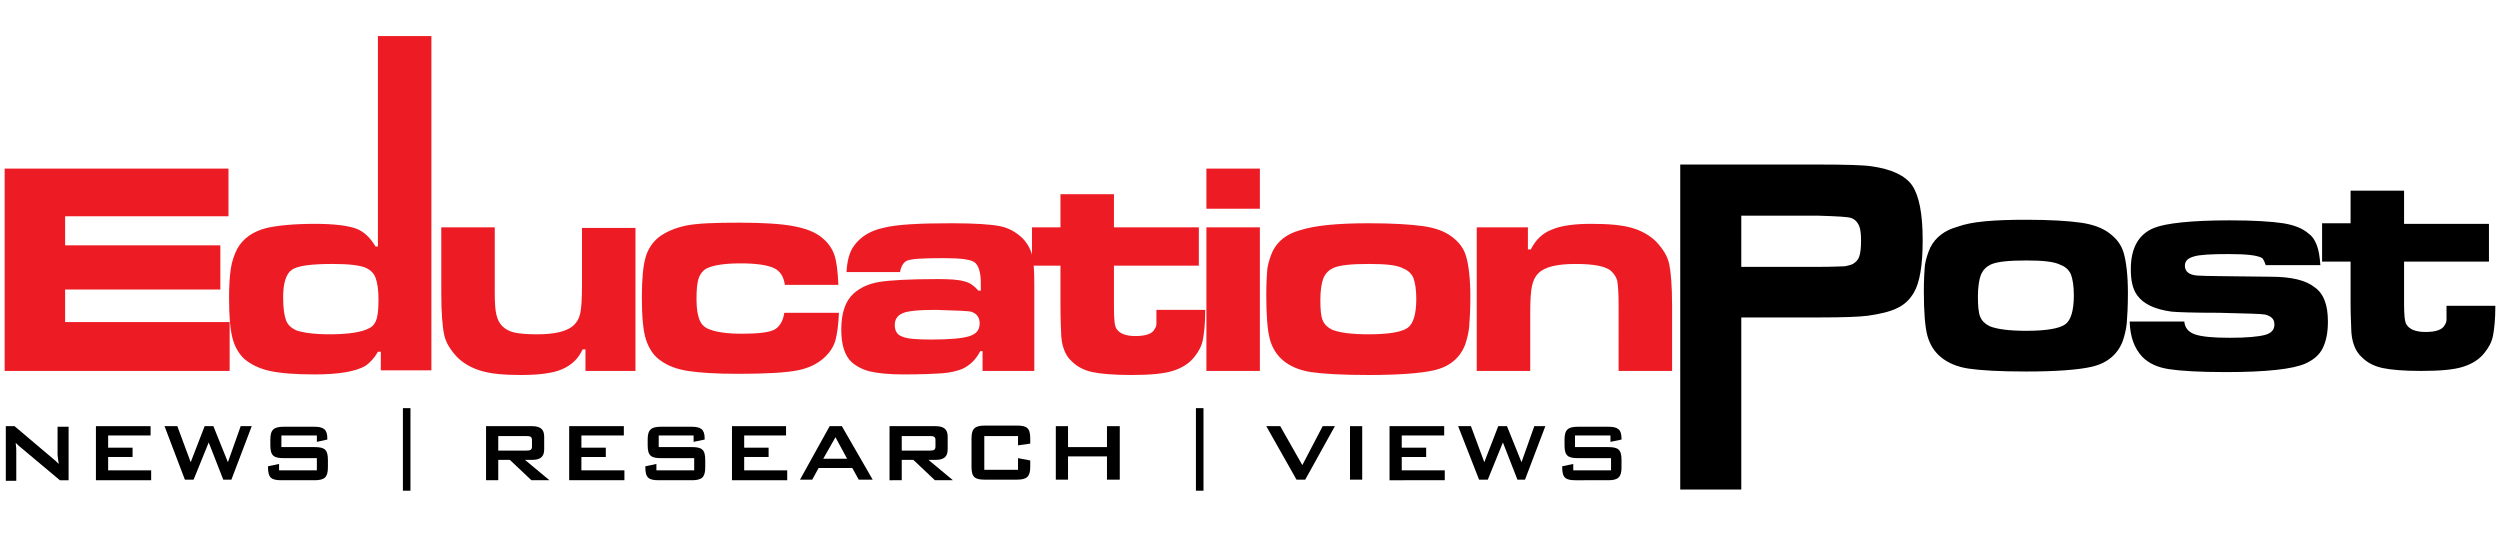 <?xml version="1.0" encoding="UTF-8"?> <svg xmlns="http://www.w3.org/2000/svg" xmlns:xlink="http://www.w3.org/1999/xlink" version="1.1" id="Layer_1" x="0px" y="0px" viewBox="0 0 430 93" style="enable-background:new 0 0 430 93;" xml:space="preserve"> <style type="text/css"> .st0{fill:none;} .st1{fill:#ED1C24;} </style> <rect class="st0" width="430" height="93"></rect> <path d="M289,84.2V28.3h23.8c4.7,0,7.8,0.1,9.1,0.3c3.5,0.5,5.8,1.6,7,3.3c1.2,1.8,1.8,4.9,1.8,9.4c0,4.3-0.5,7.3-1.5,9 c-0.7,1.2-1.6,2.1-2.9,2.7c-1.2,0.6-2.9,1-5,1.3c-1.5,0.2-4.3,0.3-8.5,0.3h-13.3v29.6H289L289,84.2z M299.6,45.9h13.3 c2.4,0,3.9-0.1,4.4-0.1c0.5-0.1,1-0.2,1.4-0.4c0.5-0.3,0.9-0.7,1.1-1.3c0.2-0.6,0.3-1.5,0.3-2.7c0-1.2-0.1-2.1-0.4-2.7 c-0.3-0.6-0.7-1-1.3-1.2c-0.5-0.2-2.3-0.3-5.6-0.4h-13.3V45.9L299.6,45.9z M348.5,37.8c4.2,0,7.3,0.2,9.4,0.5 c2.1,0.3,3.7,0.9,4.9,1.8c1.2,0.9,2.1,2,2.5,3.5c0.4,1.4,0.7,3.7,0.7,6.8c0,2.3-0.1,4-0.2,5.2c-0.1,1.1-0.4,2.2-0.7,3.1 c-0.9,2.3-2.7,3.8-5.4,4.4c-2.2,0.5-6,0.8-11.2,0.8c-4.6,0-7.9-0.2-9.9-0.5c-2-0.3-3.6-1-4.8-2c-1.1-0.9-1.9-2.2-2.3-3.7 c-0.4-1.5-0.6-4.1-0.6-7.6c0-2,0.1-3.6,0.2-4.6c0.2-1.1,0.5-2,0.9-2.9c0.9-1.8,2.5-3,4.7-3.6C339.1,38.1,343,37.8,348.5,37.8 L348.5,37.8z M348.6,44.8c-3.1,0-5.1,0.2-6.2,0.7c-0.8,0.4-1.3,0.9-1.7,1.8c-0.3,0.8-0.5,2.1-0.5,3.7c0,1.6,0.1,2.8,0.4,3.5 c0.3,0.7,0.8,1.2,1.6,1.6c1.2,0.5,3.3,0.8,6.3,0.8c3.5,0,5.7-0.4,6.7-1.1c1-0.7,1.5-2.4,1.5-5c0-1.6-0.2-2.8-0.5-3.6 c-0.3-0.7-0.9-1.3-1.7-1.6C353.4,45,351.4,44.8,348.6,44.8L348.6,44.8z M366.3,55.3h9.4c0.1,1.1,0.7,1.8,1.8,2.2 c1.1,0.4,3.1,0.6,6,0.6c3,0,5-0.2,6.1-0.5c1.1-0.3,1.6-0.9,1.6-1.8c0-0.9-0.5-1.4-1.6-1.7c-0.5-0.1-3.1-0.2-7.9-0.3 c-4.5,0-7.2-0.1-8.2-0.2c-2.9-0.4-4.8-1.3-5.9-2.8c-0.8-1.1-1.1-2.6-1.1-4.5c0-3.6,1.3-6,4-7.1c2-0.8,6.4-1.3,13-1.3 c4.2,0,7.2,0.2,9.2,0.5c1.9,0.3,3.4,0.9,4.4,1.8c0.7,0.5,1.1,1.2,1.4,2c0.3,0.8,0.5,1.9,0.6,3.4h-9.4c-0.2-0.6-0.4-1-0.6-1.2 c-0.8-0.5-2.7-0.7-5.8-0.7c-2.9,0-4.9,0.1-5.9,0.4c-1.1,0.3-1.6,0.8-1.6,1.6c0,1,0.7,1.6,2.2,1.7c1.2,0.1,5.4,0.1,12.6,0.2 c3.5,0,6,0.6,7.5,1.8c1.6,1.1,2.3,3.1,2.3,5.9c0,1.9-0.3,3.4-0.9,4.6c-0.6,1.2-1.6,2-2.9,2.6c-2.2,1-6.8,1.5-13.8,1.5 c-4.5,0-7.7-0.2-9.7-0.5c-2-0.3-3.5-1-4.6-2.1C367.1,59.9,366.4,58,366.3,55.3L366.3,55.3z M404.3,32.8h9.2v5.7h14.6V45h-14.6v7.2 c0,1.9,0.1,3.1,0.4,3.6c0.5,0.8,1.5,1.3,3.3,1.3c1.8,0,2.9-0.4,3.3-1.2c0.2-0.3,0.3-0.6,0.3-0.9c0-0.3,0-1.1,0-2.4h8.4 c0,2.4-0.2,4.1-0.4,5.1c-0.2,1.1-0.7,2-1.4,2.9c-0.9,1.2-2.2,2-3.8,2.5c-1.6,0.5-4,0.7-7.2,0.7c-3,0-5.2-0.2-6.6-0.5 c-1.4-0.3-2.6-0.9-3.5-1.8c-0.7-0.6-1.1-1.3-1.4-2.1c-0.3-0.8-0.5-1.8-0.5-3.2c0-0.5-0.1-1.8-0.1-4V45h-4.9v-6.6h4.9V32.8 L404.3,32.8z"></path> <path class="st1" d="M0.8,29h38.5v8.2H11.2v5h26.7v7.6H11.2v5.6h28.3v8.4H0.8V29L0.8,29z M74.2,6.2v57.5h-8.7v-3.2H65 c-0.6,1.1-1.4,1.9-2.1,2.4c-1.7,1-4.6,1.5-8.8,1.5c-3.3,0-5.9-0.2-7.7-0.6c-1.8-0.4-3.2-1.1-4.3-2c-1-0.9-1.7-2.1-2.1-3.6 c-0.4-1.5-0.6-3.8-0.6-6.9c0-2.1,0.1-3.8,0.3-5.1c0.2-1.3,0.6-2.4,1.1-3.4c1-1.8,2.7-3,5.1-3.6c1.8-0.4,4.5-0.7,8.3-0.7 c3.2,0,5.6,0.3,7,0.8c1.4,0.5,2.5,1.6,3.4,3.1H65V6.2H74.2L74.2,6.2z M57.2,45.4c-3.6,0-6,0.3-7,1c-1,0.7-1.5,2.3-1.5,4.7 c0,1.9,0.2,3.2,0.5,4c0.3,0.8,0.9,1.3,1.7,1.7c1.1,0.4,3,0.7,5.8,0.7c3.4,0,5.7-0.4,6.9-1.1c0.6-0.3,1-0.9,1.2-1.6 c0.2-0.7,0.3-1.8,0.3-3.3c0-1.7-0.2-2.9-0.5-3.7c-0.3-0.8-0.8-1.3-1.6-1.7C61.9,45.6,59.9,45.4,57.2,45.4L57.2,45.4z M109.4,63.8 h-8.7v-3.7h-0.5c-0.7,1.6-1.9,2.7-3.5,3.4c-1.6,0.7-4,1-7.1,1c-2.9,0-5.1-0.2-6.8-0.7c-1.7-0.5-3.1-1.3-4.2-2.4 c-1.1-1.2-1.9-2.4-2.2-3.8c-0.3-1.4-0.5-3.8-0.5-7.1V39.1h9.2v11.3c0,1.8,0.1,3.1,0.3,3.8c0.2,0.8,0.5,1.4,1,1.9 c0.5,0.5,1.2,0.9,2.1,1.1c0.9,0.2,2.2,0.3,3.9,0.3c3,0,5-0.5,6.1-1.4c0.7-0.6,1.1-1.3,1.3-2.2c0.2-0.9,0.3-2.5,0.3-4.8v-9.9h9.2 V63.8L109.4,63.8z M134.9,53.8h9.4c-0.1,2.1-0.3,3.6-0.6,4.7c-0.3,1.1-0.9,2-1.7,2.8c-1.2,1.2-2.8,2-4.8,2.4 c-2,0.4-5.4,0.6-10.3,0.6c-3.8,0-6.7-0.2-8.6-0.5c-1.9-0.3-3.5-0.9-4.7-1.8c-1.2-0.8-2-2.1-2.5-3.6c-0.5-1.6-0.7-4-0.7-7.3 c0-3,0.2-5.2,0.6-6.7c0.4-1.5,1.2-2.7,2.3-3.6c1.2-0.9,2.8-1.6,4.7-2c2-0.4,5-0.5,9.2-0.5c4.1,0,7.2,0.2,9.3,0.6 c2.1,0.4,3.7,1,4.9,2c1,0.8,1.7,1.8,2.1,2.9c0.4,1.2,0.6,2.9,0.7,5.2H135c-0.2-1.4-0.8-2.4-1.9-2.9c-1.1-0.5-3-0.8-5.7-0.8 c-2.7,0-4.6,0.3-5.7,0.8c-0.7,0.3-1.2,0.9-1.5,1.7c-0.3,0.8-0.4,2-0.4,3.7c0,1.6,0.2,2.7,0.5,3.5c0.3,0.7,0.8,1.3,1.6,1.6 c1.2,0.5,3,0.8,5.7,0.8c2.7,0,4.6-0.2,5.6-0.7C134.1,56.2,134.7,55.2,134.9,53.8L134.9,53.8z M154.8,46.8h-9.2 c0.1-1.9,0.5-3.4,1.2-4.4c1.1-1.6,2.8-2.7,5.1-3.2c2.3-0.6,6.2-0.8,11.8-0.8c4.1,0,6.8,0.2,8.3,0.5c1.5,0.3,2.7,1,3.8,2 c0.8,0.8,1.4,1.8,1.7,2.9c0.3,1.1,0.4,2.8,0.4,5.1v14.9h-8.9v-3.4h-0.4c-0.7,1.4-1.8,2.5-3.2,3.1c-0.8,0.3-1.9,0.6-3.3,0.7 c-1.4,0.1-3.7,0.2-6.7,0.2c-2.5,0-4.4-0.2-5.7-0.5c-1.3-0.3-2.4-0.9-3.2-1.6c-1.2-1.1-1.8-3-1.8-5.6c0-2.9,0.7-4.9,2.1-6.2 c1.1-1,2.6-1.7,4.4-2c1.8-0.3,5.2-0.5,10.1-0.5c2.1,0,3.6,0.1,4.6,0.4c0.9,0.2,1.7,0.8,2.4,1.6h0.4v-1.3c0-1.9-0.4-3.1-1.1-3.6 c-0.7-0.5-2.5-0.7-5.3-0.7c-3.3,0-5.4,0.1-6.2,0.4C155.5,45,155,45.7,154.8,46.8L154.8,46.8z M161,53.3c-3.1,0-5,0.2-5.8,0.6 c-0.9,0.4-1.3,1.1-1.3,2c0,1,0.4,1.7,1.3,2c0.9,0.4,2.6,0.5,5,0.5c3.2,0,5.4-0.2,6.6-0.6c1.2-0.4,1.7-1.1,1.7-2.2c0-1-0.5-1.7-1.5-2 C166.6,53.5,164.6,53.4,161,53.3L161,53.3z M182.4,33.4h9.2v5.7h14.6v6.6h-14.6v7.2c0,1.9,0.1,3.1,0.4,3.6c0.5,0.8,1.5,1.3,3.3,1.3 c1.8,0,2.9-0.4,3.3-1.2c0.2-0.3,0.3-0.6,0.3-0.9c0-0.3,0-1.1,0-2.4h8.4c0,2.4-0.2,4.1-0.4,5.1c-0.2,1.1-0.7,2-1.4,2.9 c-0.9,1.2-2.2,2-3.8,2.5c-1.6,0.5-4,0.7-7.2,0.7c-2.9,0-5.2-0.2-6.6-0.5c-1.4-0.3-2.6-0.9-3.5-1.8c-0.7-0.6-1.1-1.3-1.4-2.1 c-0.3-0.8-0.5-1.8-0.5-3.2c0-0.5-0.1-1.8-0.1-4v-7.2h-4.9v-6.6h4.9V33.4L182.4,33.4z M207.5,39.1h9.2v24.7h-9.2V39.1L207.5,39.1z M207.5,29h9.2v6.9h-9.2V29L207.5,29z M235.4,38.4c4.2,0,7.3,0.2,9.4,0.5c2.1,0.3,3.7,0.9,4.9,1.8c1.2,0.9,2.1,2,2.5,3.5 c0.4,1.4,0.7,3.7,0.7,6.8c0,2.3-0.1,4-0.2,5.2c-0.1,1.1-0.4,2.2-0.7,3.1c-0.9,2.3-2.7,3.8-5.4,4.4c-2.2,0.5-6,0.8-11.2,0.8 c-4.6,0-7.9-0.2-9.9-0.5c-2-0.3-3.6-1-4.8-2c-1.1-0.9-1.9-2.2-2.3-3.7c-0.4-1.5-0.6-4.1-0.6-7.6c0-2,0.1-3.6,0.2-4.6 c0.2-1.1,0.5-2,0.9-2.9c0.9-1.8,2.5-3,4.7-3.6C226.1,38.8,229.9,38.4,235.4,38.4L235.4,38.4z M235.5,45.4c-3.1,0-5.1,0.2-6.2,0.7 c-0.8,0.4-1.3,0.9-1.7,1.8c-0.3,0.8-0.5,2.1-0.5,3.7c0,1.6,0.1,2.8,0.4,3.5c0.3,0.7,0.8,1.2,1.6,1.6c1.2,0.5,3.3,0.8,6.3,0.8 c3.5,0,5.7-0.4,6.7-1.1c1-0.7,1.5-2.4,1.5-5c0-1.6-0.2-2.8-0.5-3.6c-0.3-0.7-0.9-1.3-1.7-1.6C240.4,45.6,238.4,45.4,235.5,45.4 L235.5,45.4z M254.1,39.1h8.7v3.8h0.5c0.8-1.6,2-2.8,3.6-3.4c1.6-0.7,3.9-1,6.8-1c3,0,5.3,0.2,7,0.7c1.7,0.5,3.1,1.3,4.2,2.4 c1.1,1.2,1.9,2.4,2.2,3.8c0.3,1.4,0.5,3.8,0.5,7.2v11.2h-9.2V52.5c0-2-0.1-3.3-0.2-4c-0.1-0.7-0.5-1.3-1-1.8c-0.9-0.9-3-1.3-6.2-1.3 c-3.2,0-5.3,0.5-6.4,1.6c-0.6,0.6-0.9,1.3-1.1,2.2c-0.2,0.9-0.3,2.4-0.3,4.7v9.9h-9.2V39.1L254.1,39.1z"></path> <g> <path d="M1,73.3h1.5L9,78.8c0.4,0.3,0.7,0.6,1.1,1C10,79,9.9,78.5,9.9,78.2v-4.8h1.9v9.2h-1.5l-6.8-5.7c-0.3-0.2-0.5-0.5-0.8-0.7 c0.1,0.7,0.1,1.2,0.1,1.5v5H1V73.3z"></path> <path d="M16.5,73.3h9.4v1.6h-7.3V77h4.2v1.6h-4.2v2.3H26v1.7h-9.5V73.3z"></path> <path d="M28.3,73.3h2.2l2.3,6.2l2.4-6.2h1.5l2.5,6.2l2.2-6.2h1.9l-3.5,9.2h-1.4l-2.5-6.4l-2.6,6.4h-1.5L28.3,73.3z"></path> <path d="M48.4,74.9v2h5.7c1.7,0,2.3,0.4,2.3,2.2v1.3c0,1.7-0.6,2.2-2.3,2.2h-5.7c-1.7,0-2.3-0.4-2.3-2.2v-0.2l1.9-0.4v1.1h6.5v-2.1 h-5.7c-1.7,0-2.3-0.4-2.3-2.2v-1c0-1.7,0.6-2.2,2.3-2.2h5.2c1.6,0,2.3,0.4,2.3,2v0.2L54.5,76v-1.1H48.4z"></path> </g> <polygon points="70.6,70.2 69.3,70.2 69.3,84.4 70.6,84.4 70.6,70.2 "></polygon> <g> <path d="M83.6,73.3h7.9c1.4,0,2.1,0.5,2.1,1.8v2.2c0,1.3-0.7,1.8-2.1,1.8h-1.2l4.2,3.5h-3.1l-3.7-3.5h-2v3.5h-2.1V73.3z M85.7,74.9 v2.6h4.8c0.7,0,1-0.1,1-0.7v-1.1c0-0.6-0.3-0.7-1-0.7H85.7z"></path> <path d="M97.9,73.3h9.4v1.6h-7.3V77h4.2v1.6h-4.2v2.3h7.4v1.7h-9.5V73.3z"></path> <path d="M113.3,74.9v2h5.7c1.7,0,2.3,0.4,2.3,2.2v1.3c0,1.7-0.6,2.2-2.3,2.2h-5.7c-1.7,0-2.3-0.4-2.3-2.2v-0.2l1.9-0.4v1.1h6.5 v-2.1h-5.7c-1.7,0-2.3-0.4-2.3-2.2v-1c0-1.7,0.6-2.2,2.3-2.2h5.2c1.6,0,2.3,0.4,2.3,2v0.2l-1.9,0.4v-1.1H113.3z"></path> <path d="M125.8,73.3h9.4v1.6H128V77h4.2v1.6H128v2.3h7.4v1.7h-9.5V73.3z"></path> <path d="M142.7,73.3h2.1l5.3,9.2h-2.4l-1.1-2h-5.8l-1.1,2h-2.1L142.7,73.3z M145.7,78.9l-2-3.7l-2.1,3.7H145.7z"></path> <path d="M153,73.3h7.9c1.4,0,2.1,0.5,2.1,1.8v2.2c0,1.3-0.7,1.8-2.1,1.8h-1.2l4.2,3.5h-3.1l-3.7-3.5h-2v3.5H153V73.3z M155.1,74.9 v2.6h4.8c0.7,0,1-0.1,1-0.7v-1.1c0-0.6-0.3-0.7-1-0.7H155.1z"></path> <path d="M169.3,75v5.8h5.8v-2l2.1,0.4v1.1c0,1.7-0.6,2.2-2.3,2.2h-5.5c-1.7,0-2.3-0.4-2.3-2.2v-4.9c0-1.7,0.6-2.2,2.3-2.2h5.5 c1.7,0,2.3,0.4,2.3,2.2v0.9l-2.1,0.3V75H169.3z"></path> <path d="M181.6,73.3h2.1v3.6h6.7v-3.6h2.2v9.2h-2.2v-4h-6.7v4h-2.1V73.3z"></path> </g> <polygon points="207,70.2 205.7,70.2 205.7,84.4 207,84.4 207,70.2 "></polygon> <g> <path d="M217.8,73.3h2.4L224,80l3.5-6.7h2.1l-5.1,9.2h-1.5L217.8,73.3z"></path> <path d="M232.2,73.3h2.1v9.2h-2.1V73.3z"></path> <path d="M239,73.3h9.4v1.6h-7.3V77h4.2v1.6h-4.2v2.3h7.4v1.7H239V73.3z"></path> <path d="M250.8,73.3h2.2l2.3,6.2l2.4-6.2h1.5l2.5,6.2l2.2-6.2h1.9l-3.5,9.2H261l-2.5-6.4l-2.6,6.4h-1.5L250.8,73.3z"></path> <path d="M270.9,74.9v2h5.7c1.7,0,2.3,0.4,2.3,2.2v1.3c0,1.7-0.6,2.2-2.3,2.2H271c-1.7,0-2.3-0.4-2.3-2.2v-0.2l1.9-0.4v1.1h6.5v-2.1 h-5.7c-1.7,0-2.3-0.4-2.3-2.2v-1c0-1.7,0.6-2.2,2.3-2.2h5.2c1.6,0,2.3,0.4,2.3,2v0.2L277,76v-1.1H270.9z"></path> </g> </svg> 